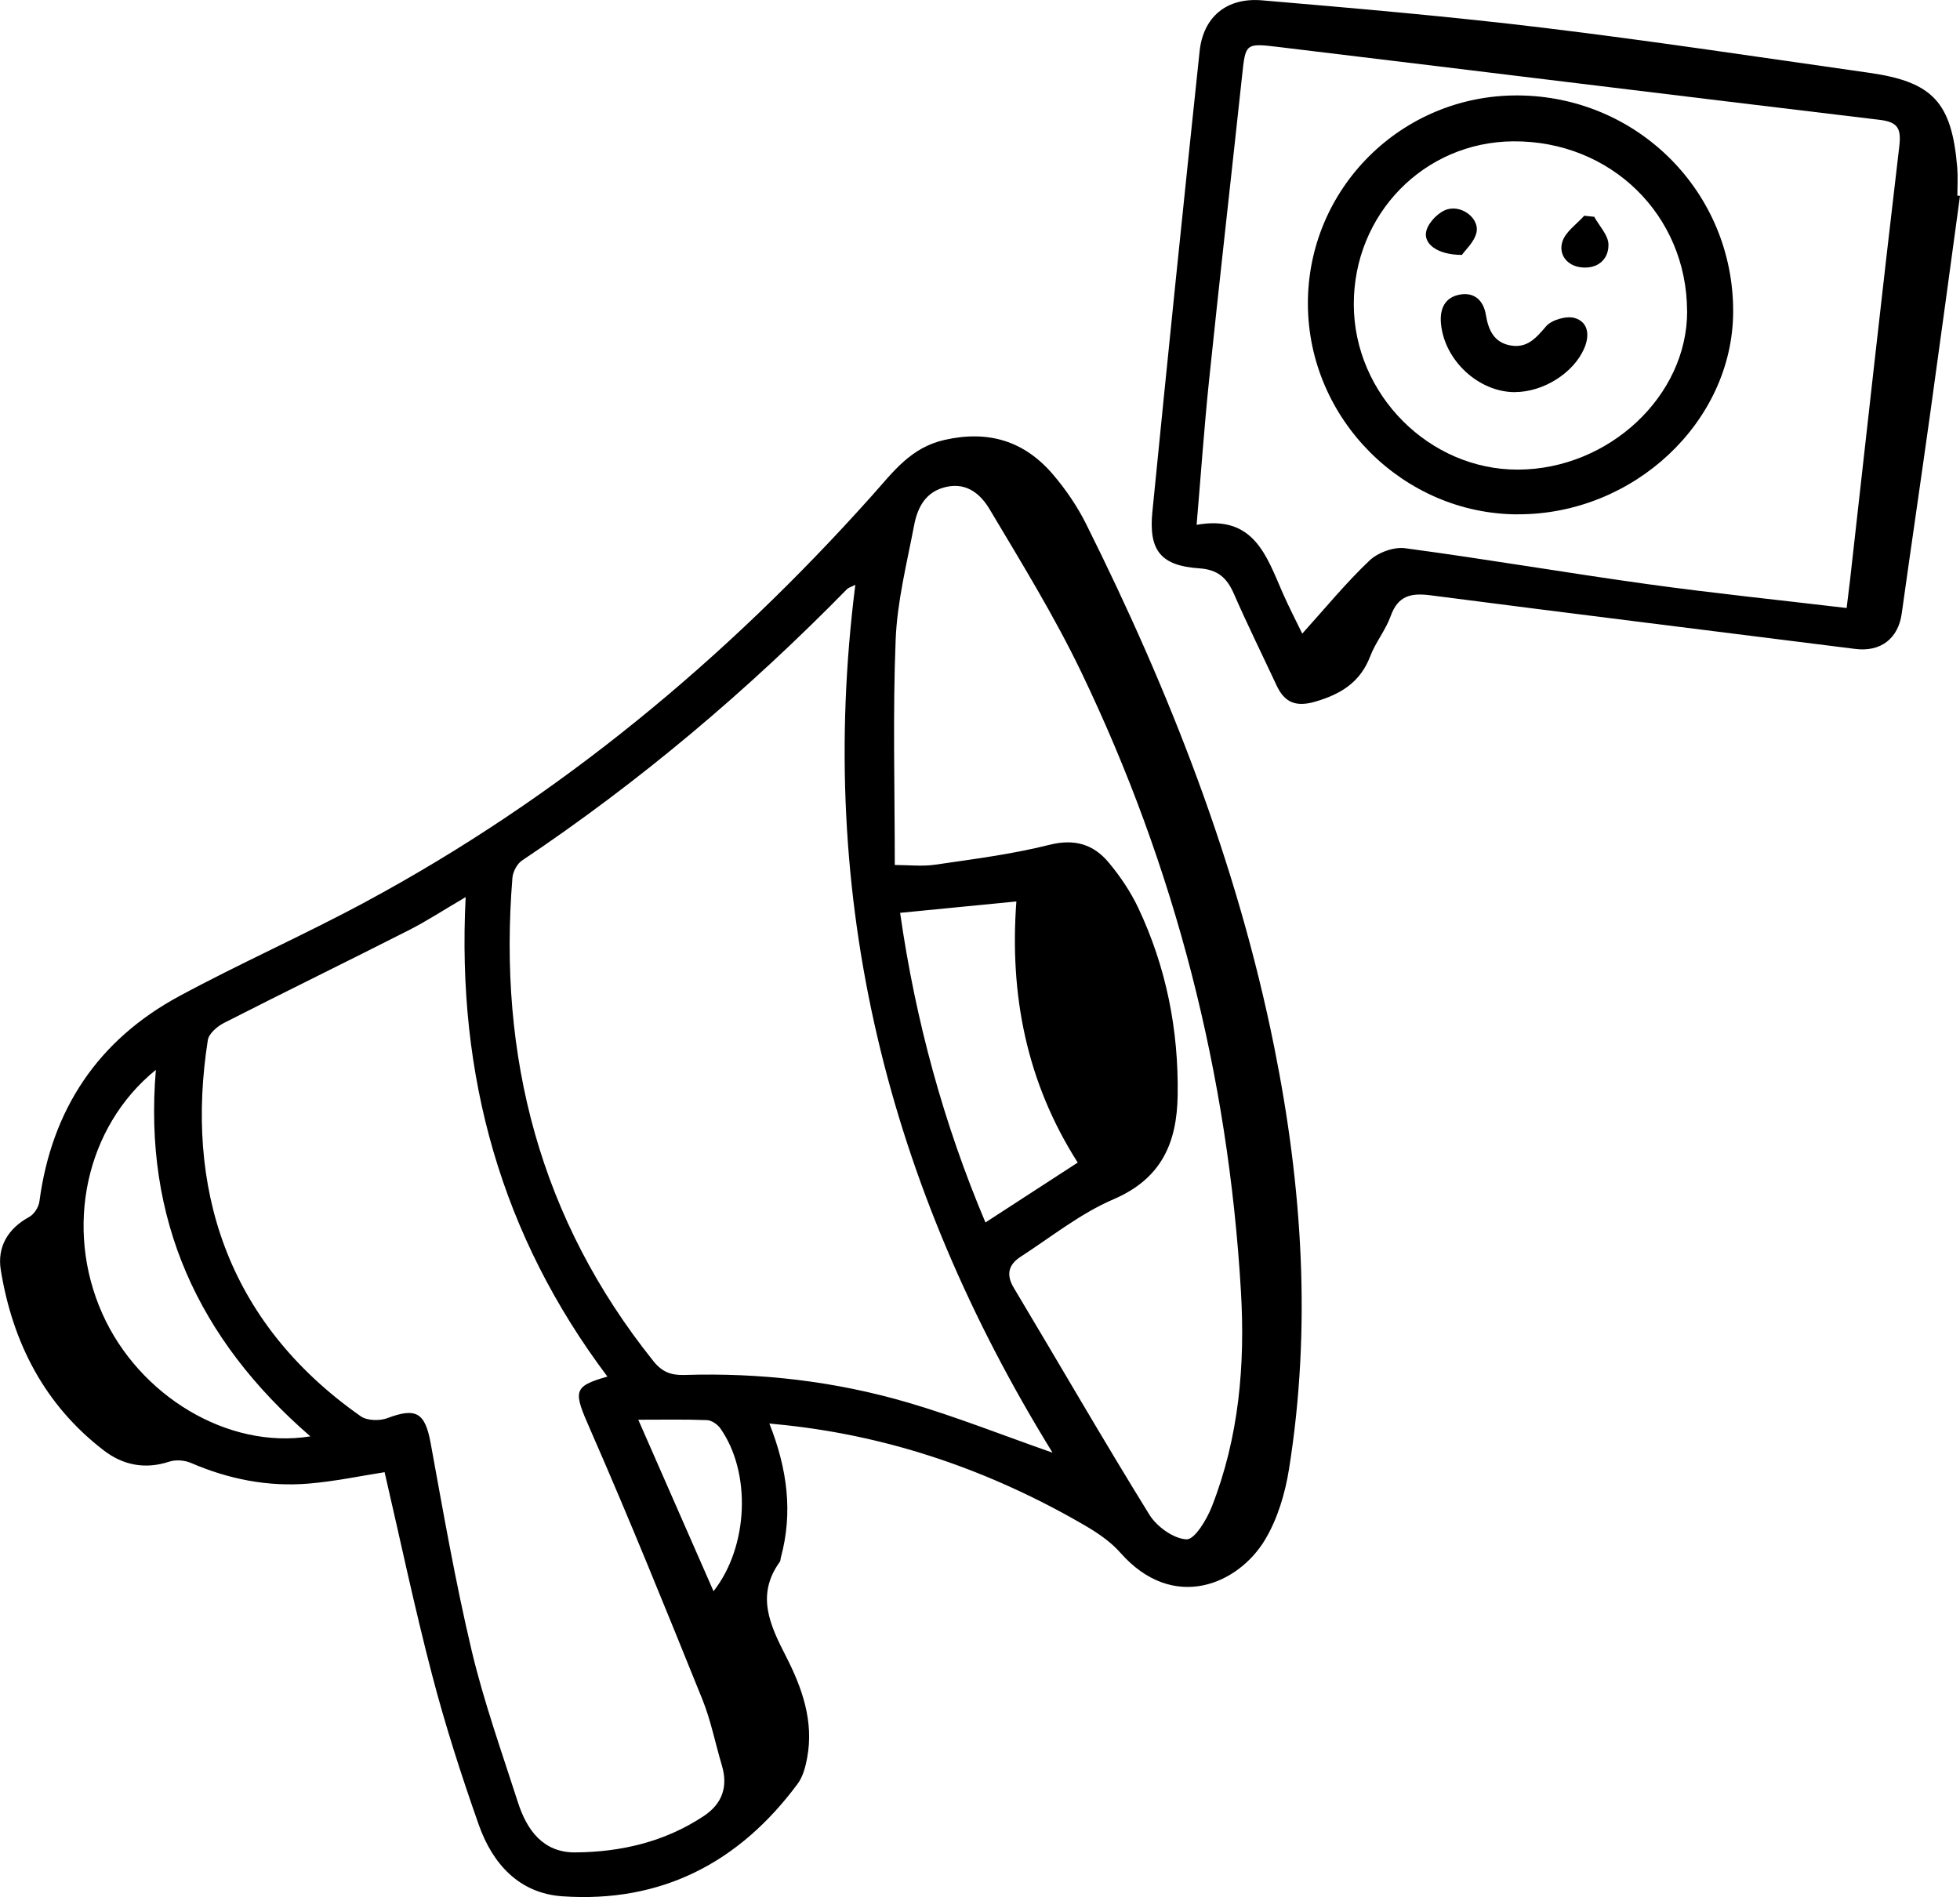 <?xml version="1.0" encoding="UTF-8"?> <svg xmlns="http://www.w3.org/2000/svg" id="_Слой_2" viewBox="0 0 340.27 329.39"> <g id="_Слой_1-2"> <g> <path d="M133.56,247.15c3.17,8,4.1,15.55,2,23.3-.07,.24-.04,.54-.17,.72-4.2,5.79-1.71,11.02,1.07,16.44,2.8,5.48,4.85,11.26,3.67,17.6-.29,1.56-.73,3.27-1.65,4.51-10.15,13.71-23.68,20.73-40.85,19.54-7.53-.52-12.13-5.67-14.51-12.41-3.02-8.56-5.81-17.23-8.1-26.01-3.05-11.67-5.53-23.48-8.25-35.22-4.17,.65-8.65,1.6-13.18,1.98-7.07,.59-13.88-.76-20.42-3.58-1.11-.48-2.66-.6-3.79-.23-4.19,1.39-8.04,.6-11.34-1.93-10.3-7.9-15.84-18.7-17.9-31.31-.66-4.02,1.2-7.22,4.95-9.26,.84-.46,1.62-1.7,1.75-2.67,2.12-15.96,10.14-28.01,24.25-35.64,10.62-5.74,21.7-10.63,32.33-16.36,33.63-18.11,62.58-42.18,87.96-70.56,3.7-4.14,6.71-8.35,12.61-9.68,7.63-1.72,13.85,.19,18.81,6,2.25,2.63,4.25,5.58,5.79,8.67,14.45,28.97,26.23,58.93,32.63,90.79,4.88,24.25,6.48,48.69,2.56,73.24-.67,4.22-1.98,8.62-4.15,12.25-4.64,7.77-15.95,12.7-25.13,2.27-1.75-1.99-4.11-3.55-6.43-4.89-16.05-9.29-33.23-15.26-51.72-17.26-.72-.08-1.44-.14-2.79-.28Zm49.18,5.1c-28.6-46.33-41.15-96.16-34.25-150.71-.82,.42-1.2,.51-1.43,.74-17.24,17.6-35.96,33.42-56.44,47.14-.86,.57-1.57,1.94-1.66,2.99-2.52,31.08,4.76,59.31,24.48,83.93,1.5,1.88,3.05,2.47,5.38,2.4,13.17-.42,26.17,1.09,38.8,4.79,8.32,2.44,16.42,5.66,25.12,8.71Zm-101.89-96.49c-3.74,2.19-6.74,4.16-9.93,5.78-10.65,5.41-21.39,10.65-32.04,16.08-1.17,.6-2.63,1.85-2.8,2.98-3.95,25.21,2.97,48.78,26.56,65.32,1.1,.77,3.28,.82,4.62,.31,5.02-1.89,6.55-.93,7.52,4.43,2.19,11.99,4.28,24.02,7.09,35.88,2.12,8.94,5.23,17.65,8.05,26.42,1.55,4.8,4.36,8.72,9.95,8.68,7.96-.06,15.58-1.84,22.33-6.33,3.17-2.11,4.23-5.07,3.12-8.78-1.14-3.82-1.9-7.78-3.38-11.45-6.34-15.68-12.68-31.37-19.47-46.86-2.91-6.64-3.12-7.46,2.98-9.2-18.38-24.45-26.19-52.05-24.61-83.24Zm74.5-5.57c2.34,0,4.71,.28,6.99-.05,6.65-.97,13.35-1.82,19.85-3.45,4.41-1.11,7.68-.07,10.33,3.12,1.97,2.37,3.75,5.01,5.07,7.79,4.87,10.3,7.04,21.21,6.86,32.61-.13,8.26-2.82,14.46-11.15,18.03-5.74,2.46-10.81,6.54-16.12,9.98-2.04,1.32-2.58,3.04-1.19,5.37,7.86,13.13,15.5,26.39,23.55,39.41,1.29,2.08,4.2,4.18,6.45,4.28,1.4,.06,3.5-3.41,4.38-5.65,4.73-12.05,5.82-24.65,5.06-37.48-2.21-37.65-11.41-73.52-27.73-107.48-4.68-9.73-10.38-18.98-15.91-28.27-1.49-2.5-3.87-4.66-7.46-3.87-3.64,.79-5.04,3.56-5.64,6.71-1.26,6.6-2.94,13.22-3.2,19.88-.51,12.78-.15,25.6-.15,39.08Zm.92,8.32c2.66,18.68,7.57,36.63,14.81,53.75,5.62-3.65,10.88-7.06,16.02-10.4-8.93-14-11.85-29.21-10.65-45.34-6.67,.66-13.19,1.3-20.19,1.98ZM53.88,249.4c-19.52-16.92-29.01-37.66-26.82-63.64-12.26,9.94-15.91,27.51-9.3,42.32,6.37,14.29,21.83,23.63,36.12,21.32Zm69.99,26.89c6.11-7.78,6.58-20.65,1.17-28.3-.49-.69-1.51-1.38-2.31-1.41-3.79-.15-7.59-.07-11.92-.07,4.59,10.46,8.77,19.99,13.06,29.77Z"></path> <path d="M340.27,34.01c-1.72,12.59-3.41,25.18-5.17,37.76-1.62,11.6-3.33,23.19-4.95,34.78-.61,4.35-3.67,6.67-8.03,6.13-24.6-3.11-49.22-6.13-73.81-9.32-3.4-.44-5.62,.1-6.88,3.61-.87,2.44-2.63,4.55-3.55,6.98-1.73,4.53-5.13,6.6-9.58,7.89-3.29,.95-5.28,.17-6.67-2.81-2.47-5.3-5.07-10.55-7.41-15.91-1.21-2.77-2.77-4.22-6.04-4.44-6.63-.45-8.79-3.07-8.12-9.81,2.64-26.67,5.38-53.32,8.2-79.97,.63-5.95,4.67-9.37,10.85-8.84,16.27,1.39,32.54,2.79,48.74,4.75,18.92,2.29,37.77,5.15,56.65,7.83,11.06,1.57,14.35,5.14,15.29,16.46,.13,1.61,.02,3.24,.02,4.86,.16,.02,.32,.04,.48,.05Zm-19.68,71.55c.28-2.31,.44-3.53,.58-4.75,2.83-25.14,5.59-50.28,8.56-75.4,.36-3.08-.23-4.22-3.39-4.6-34.88-4.17-69.73-8.48-104.61-12.68-5.54-.67-5.5-.5-6.09,4.98-1.89,17.59-3.89,35.17-5.72,52.77-.85,8.15-1.42,16.33-2.18,25.25,9.92-1.78,12.11,5.35,14.94,11.81,1.05,2.41,2.28,4.75,3.4,7.08,4.06-4.5,7.62-8.85,11.67-12.69,1.47-1.39,4.22-2.41,6.19-2.14,14.07,1.88,28.07,4.29,42.13,6.24,11.33,1.57,22.71,2.74,34.52,4.14Z"></path> <path d="M263.5,89.31c-19.88-.05-36.36-16.54-36.44-36.48-.08-20.08,16.25-36.34,36.4-36.26,20.87,.09,37.54,16.86,37.43,37.64-.11,19.04-17.25,35.14-37.38,35.09Zm29.39-35.28c-.04-16.69-13.25-29.6-30.16-29.49-15.49,.1-27.74,12.64-27.7,28.34,.04,15.61,13.12,28.74,28.56,28.66,15.76-.08,29.35-12.83,29.31-27.51Z"></path> <path d="M262.97,68.09c-6.31-.02-12.24-5.55-12.81-11.93-.23-2.58,.7-4.57,3.34-5.02,2.5-.43,4.05,1.08,4.45,3.49,.44,2.68,1.41,4.86,4.33,5.36,2.86,.49,4.39-1.3,6.13-3.33,.98-1.14,3.58-1.88,5.02-1.43,2.34,.73,2.58,3.04,1.58,5.31-1.86,4.25-7.1,7.55-12.05,7.54Z"></path> <path d="M253.8,44.26c-4.3,0-6.84-1.98-6.15-4.28,.45-1.51,2.22-3.28,3.72-3.66,2.65-.67,5.48,1.75,4.96,4.04-.37,1.65-1.93,3.03-2.53,3.9Z"></path> <path d="M276.77,37.64c.88,1.61,2.45,3.2,2.47,4.82,.04,2.67-1.98,4.28-4.74,3.96-2.47-.28-3.96-2.24-3.26-4.46,.54-1.73,2.48-3.02,3.79-4.5,.58,.06,1.16,.12,1.74,.18Z"></path> </g> </g> </svg> 